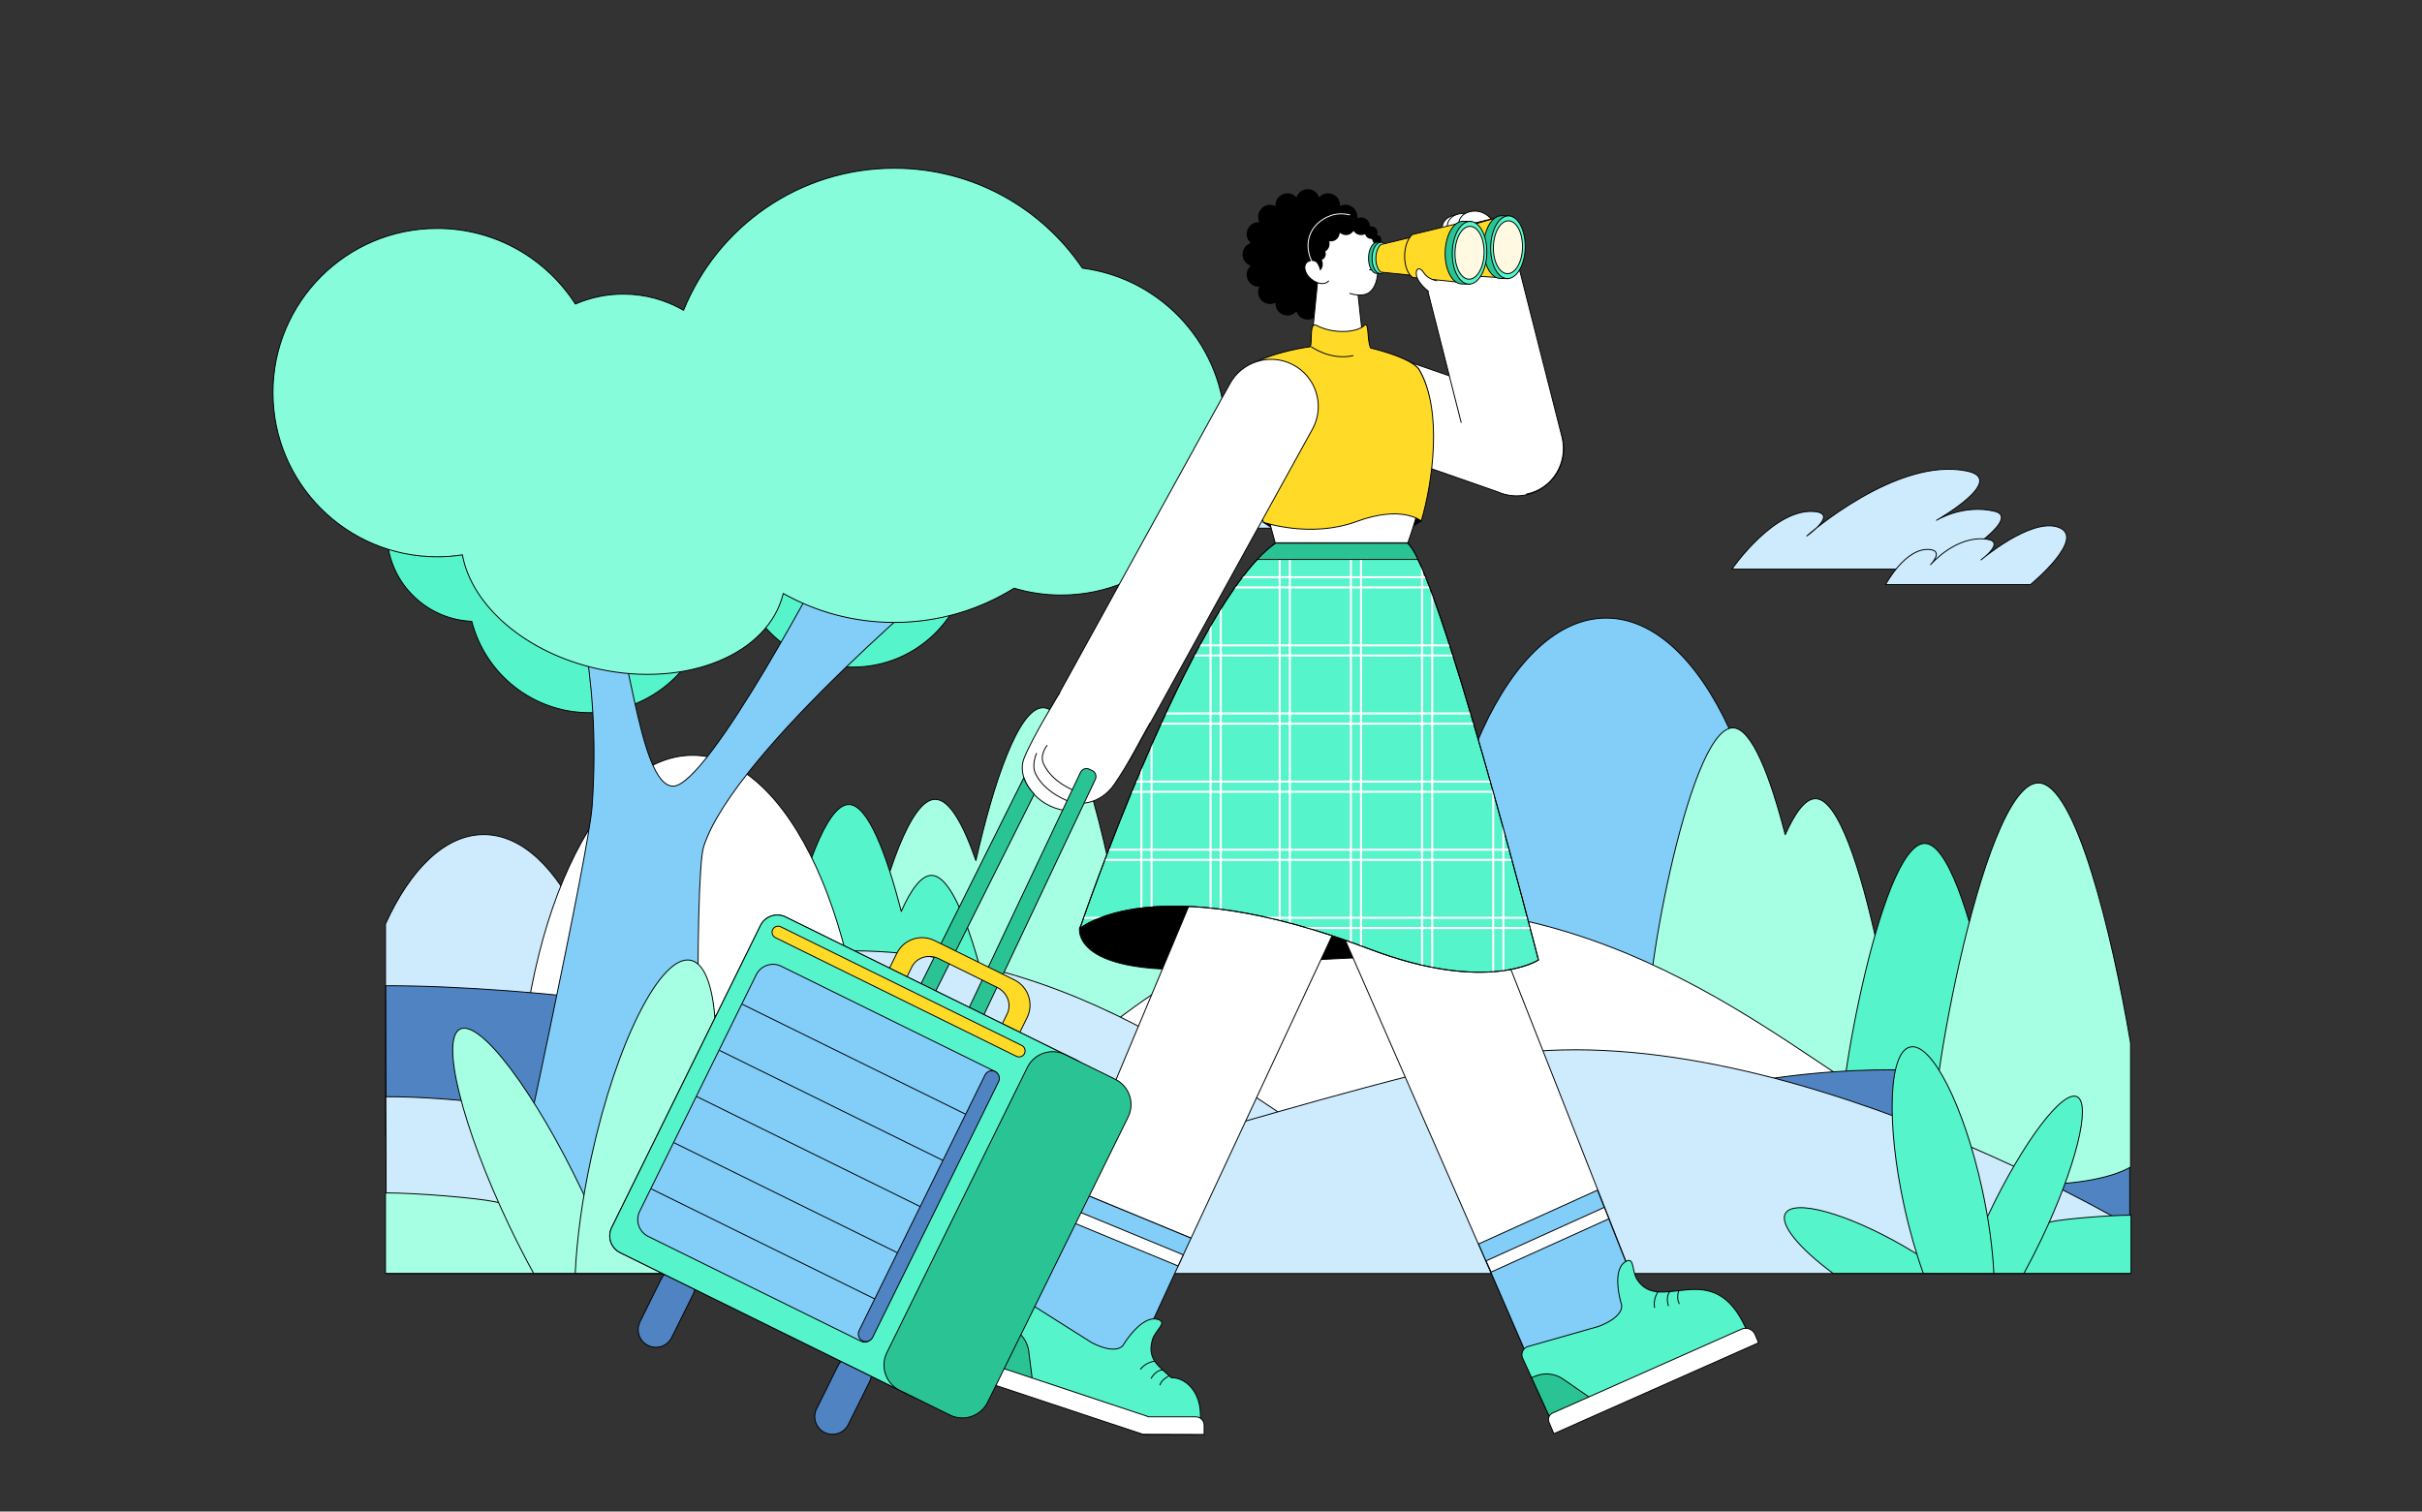 <?xml version="1.0" encoding="utf-8"?>
<svg xmlns="http://www.w3.org/2000/svg" viewBox="0 0 1920 1198.5">
  <rect x="0" y="0" width="1920" height="1198.5" fill="#333333" stroke="none"/>
  <defs>
    <symbol id="a" viewBox="0 0 1473.725 877.163">
      <path d="m685.764,285.788h114.884s46.28-38.113,21.235-45.736c-21.908-6.668-60.437,26.135-60.437,26.135,0,0,19.601-14.156,4.9-16.334-24.617-3.647-44.892,20.111-44.892,20.111,0,0,10.418-10.68-.299-11.944-19.431-2.293-35.391,27.768-35.391,27.768Z" fill="#cdebfc" stroke="#000" stroke-linecap="round" stroke-linejoin="round" stroke-width=".75"/>
      <path d="m1057.246,357.07c-76.427,0-138.424,135.077-138.8,302.015h277.601c-.376-166.938-62.373-302.015-138.8-302.015Z" fill="#82cef9" stroke="#000" stroke-linecap="round" stroke-linejoin="round" stroke-width=".75"/>
      <path d="m726.084,490.817c-18.973,0-38.464,57.375-52.306,117.41-12.311-74.523-37.386-180.063-62.975-180.063-19.372,0-39.287,59.81-53.175,121.196-9.914-28.61-20.925-48.519-32.033-48.519-.016,0-.033.002-.05.002-.095-.003-.19-.014-.284-.014-38.754,0-79.686,239.375-70.171,251.864,9.33,12.246,37.116,18.247,65.673,18.767h.003c.476.009.951.015,1.427.021.659.009,1.318.015,1.978.018.049 0.0.098.001.147.001,31.768.127,63.671-6.481,71.449-18.795,1.772-2.807-.073-24.809-4.514-54.723,22.949,2.066,48.537.278,66.824-4.928-3.647,26.793-4.703,46.293-2.163,49.627,20.049,26.314,125.305,23.808,140.342,0,6.169-9.767-31.417-251.864-70.171-251.864Z" fill="#a6ffe3" stroke="#000" stroke-linecap="round" stroke-linejoin="round" stroke-width=".75"/>
      <path d="m1223.2,500.272c-8.075,0-16.25,11.149-23.981,28.573-11.782-46.021-26.564-84.731-41.536-84.731-36.184,0-74.402,223.501-65.518,235.161,9.28,12.179,38.11,17.738,66.538,17.547-2.574,20.979-3.14,35.83-1.021,38.611,18.719,24.569,116.996,22.229,131.035,0,5.76-9.12-29.333-235.161-65.518-235.161Z" fill="#a6ffe3" stroke="#000" stroke-linecap="round" stroke-linejoin="round" stroke-width=".75"/>
      <path d="m522.43,561.069c-8.075,0-16.25,11.149-23.981,28.573-11.782-46.021-26.564-84.731-41.536-84.731-36.184,0-74.402,223.501-65.518,235.161,9.28,12.179,38.11,17.738,66.538,17.547-2.574,20.979-3.14,35.83-1.021,38.611,18.719,24.569,116.996,22.229,131.035,0,5.76-9.12-29.333-235.161-65.518-235.161Z" fill="#56f4cb" stroke="#000" stroke-linecap="round" stroke-linejoin="round" stroke-width=".75"/>
      <path d="m1375.294,770.931c5.76-9.12-29.333-235.161-65.518-235.161s-74.402,223.501-65.518,235.161c18.719,24.569,116.996,22.229,131.035,0Z" fill="#56f4cb" stroke="#000" stroke-linecap="round" stroke-linejoin="round" stroke-width=".75"/>
      <path d="m533.252,812.84s168.548-233.073,371.75-227.013c203.202,6.061,328.731,144.677,410.494,176.698" fill="#fff" stroke="#000" stroke-linecap="round" stroke-linejoin="round" stroke-width=".75"/>
      <path d="m98.071,848.038s168.548-233.073,371.75-227.013c203.202,6.061,328.731,144.677,410.494,176.698" fill="#cdebfc" stroke="#000" stroke-linecap="round" stroke-linejoin="round" stroke-width=".75"/>
      <path d="m89.581,767.88h187.832c-.298-132.194-49.392-239.157-109.912-239.157-30.455,0-58.014,27.095-77.92,70.853v168.304Z" fill="#cdebfc" stroke="#000" stroke-linecap="round" stroke-linejoin="round" stroke-width=".75"/>
      <path d="m333.011,465.865c-76.427,0-138.424,135.077-138.8,302.015h277.601c-.376-166.938-62.373-302.015-138.8-302.015Z" fill="#fff" stroke="#000" stroke-linecap="round" stroke-linejoin="round" stroke-width=".75"/>
      <path d="m90.315,876.488h1382.008v-125.324s-131.816-68.453-350.253-16.348c-232.523,55.464-489.862,9.978-599.624-23.895-129.945-40.102-317.67-62.358-432.614-62.358l.483,227.925Z" fill="#4f83c1" stroke="#000" stroke-linecap="round" stroke-linejoin="round" stroke-width=".75"/>
      <path d="m1472.988,694.045c-14.787-87.251-43.68-206.257-73.149-206.257-45.584,0-93.731,281.564-82.538,296.254,20.994,27.554,121.414,28.242,155.687,8.304v-98.301Z" fill="#a6ffe3" stroke="#000" stroke-linecap="round" stroke-linejoin="round" stroke-width=".75"/>
      <path d="m90.315,876.788h1382.008v-37.625s-306.267-182.542-524.704-130.438c-232.523,55.464-323,108-473,86-134.552-19.734-269.843-58.163-384.787-58.163l.483,140.226Z" fill="#cdebfc" stroke="#000" stroke-linecap="round" stroke-linejoin="round" stroke-width=".75"/>
      <path d="m251.378,239.329c-12.444,0-24.325,2.385-35.244,6.679-12.872-16.28-32.753-26.759-55.117-26.759-38.815,0-70.281,31.466-70.281,70.281,0,37.794,29.856,68.534,67.258,70.128,10.647,41.649,48.418,72.442,93.384,72.442,53.232,0,96.385-43.153,96.385-96.385s-43.153-96.385-96.385-96.385Z" fill="#56f4cb" stroke="#000" stroke-linecap="round" stroke-linejoin="round" stroke-width=".75"/>
      <circle cx="460.212" cy="303.586" fill="#56f4cb" r="92.369" stroke="#000" stroke-linecap="round" stroke-linejoin="round" stroke-width=".75"/>
      <path d="m317.642,490.332c-28.112,0-35.239-127.06-57.78-167.947-22.54-40.887-25.338,0-25.338,0,0,0,26.894,71.563,18.862,184.012-2.64,36.962-60.665,304.284-72.923,361.719h168.094c-12.954-50.683-13.99-306.88-6.818-329.591,24.096-76.304,204.818-224.899,204.818-224.899l-104.417-8.032s-96.385,184.738-124.498,184.738Z" fill="#82cef9" stroke="#000" stroke-linecap="round" stroke-linejoin="round" stroke-width=".75"/>
      <path d="m642.075,79.603C609.7,31.798,554.956.375,492.871.375c-75.604,0-140.284,46.612-166.977,112.651-14.063-8.157-30.385-12.85-47.812-12.85-13.493,0-26.323,2.814-37.959,7.865-23.15-36.038-63.558-59.935-109.573-59.935C58.656,48.106.375,106.388.375,178.281s58.281,130.175,130.175,130.175c6.803,0,13.483-.525,20.004-1.532,7.39,40.37,50.332,78.025,108.204,90.582,69.53,15.088,134.469-11.712,146.153-59.937,26.017,14.598,56.005,22.957,87.959,22.957,34.901,0,67.461-9.958,95.053-27.145,11.817,3.528,24.327,5.449,37.292,5.449,71.894,0,130.175-58.282,130.175-130.175,0-66.177-49.392-120.779-113.316-129.052Z" fill="#86fcda" stroke="#000" stroke-linecap="round" stroke-linejoin="round" stroke-width=".75"/>
      <path d="m416.185,876.675c37.222-27.502,59.116-53.85,52.209-65.813-9.308-16.122-67.386-.017-129.72,35.972-16.808,9.704-32.205,19.862-45.554,29.841h123.065Z" fill="#a6ffe3" stroke="#000" stroke-linecap="round" stroke-linejoin="round" stroke-width=".75"/>
      <path d="m89.581,876.675h221.972c-20.426-20.506-72.175-43.025-135.104-56.783-13.32-2.912-61.269-7.052-86.868-7.052v63.836Z" fill="#a6ffe3" stroke="#000" stroke-linecap="round" stroke-linejoin="round" stroke-width=".75"/>
      <path d="m207.039,876.675h65.78c-7.192-20.182-16.444-42.466-27.425-65.501-37.39-78.433-80.633-135.85-96.586-128.245-15.952,7.605,1.427,77.352,38.817,155.784,6.356,13.334,12.882,26.058,19.414,37.961Z" fill="#a6ffe3" stroke="#000" stroke-linecap="round" stroke-linejoin="round" stroke-width=".75"/>
      <path d="m317.293,876.675c7.861-21.804,15.081-46.845,20.965-73.756,19.943-91.219,16.985-169.348-6.608-174.506-23.593-5.158-58.886,64.608-78.83,155.827-7.342,33.584-11.577,65.388-12.824,92.436h77.297Z" fill="#a6ffe3" stroke="#000" stroke-linecap="round" stroke-linejoin="round" stroke-width=".75"/>
      <path d="m1237.166,876.675c-26.917-19.888-42.75-38.941-37.755-47.593,6.731-11.659,48.73-.012,93.807,26.013,12.155,7.017,23.289,14.364,32.942,21.58h-88.995Z" fill="#56f4cb" stroke="#000" stroke-linecap="round" stroke-linejoin="round" stroke-width=".75"/>
      <path d="m1473.35,876.675h-160.52c14.771-14.829,52.193-31.114,97.701-41.063,9.633-2.106,44.307-5.1,62.819-5.1v46.163Z" fill="#56f4cb" stroke="#000" stroke-linecap="round" stroke-linejoin="round" stroke-width=".75"/>
      <path d="m1388.411,876.675h-47.569c5.201-14.595,11.892-30.709,19.833-47.367,27.039-56.719,58.31-98.24,69.846-92.74,11.536,5.499-1.032,55.937-28.071,112.656-4.597,9.643-9.316,18.844-14.039,27.452Z" fill="#56f4cb" stroke="#000" stroke-linecap="round" stroke-linejoin="round" stroke-width=".75"/>
      <path d="m1308.68,876.675c-5.685-15.767-10.906-33.876-15.161-53.337-14.422-65.965-12.283-122.464,4.778-126.195s42.583,46.721,57.006,112.687c5.31,24.287,8.372,47.286,9.274,66.845h-55.897Z" fill="#56f4cb" stroke="#000" stroke-linecap="round" stroke-linejoin="round" stroke-width=".75"/>
      <path d="m1156.942,318.285h165.342s67.872-40.072,42.756-45.942c-25.116-5.87-45.899,7.2-45.899,7.2,0,0,56.476-32.093,24.426-38.996-55.709-11.999-127.274,51.424-127.274,51.424,0,0,24.679-17.181,6.856-19.284-32.313-3.813-66.208,45.599-66.208,45.599Z" fill="#cdebfc" stroke="#000" stroke-linecap="round" stroke-linejoin="round" stroke-width=".75"/>
      <path d="m1278.764,330.509h114.884s46.28-38.113,21.235-45.736c-21.908-6.668-60.437,26.135-60.437,26.135,0,0,19.601-14.156,4.9-16.334-24.617-3.647-44.892,20.111-44.892,20.111,0,0,10.418-10.68-.299-11.944-19.431-2.293-35.391,27.768-35.391,27.768Z" fill="#cdebfc" stroke="#000" stroke-linecap="round" stroke-linejoin="round" stroke-width=".75"/>
    </symbol>
    <symbol id="e" viewBox="0 0 413.984 528.631">
      <path d="m273.994,225.949l2.333,1.104c2.601,1.231,5.706.12,6.937-2.481L385.314,8.918c1.231-2.601.12-5.706-2.481-6.937l-2.333-1.104c-2.601-1.231-5.706-.12-6.937,2.481l-102.05,215.655c-1.231,2.601-.12,5.706,2.481,6.937Z" fill="#2ac494" stroke="#000" stroke-linecap="round" stroke-linejoin="round" stroke-width=".75"/>
      <path d="m328.601,7.714l-81.673,163.688,11.748,5.567L336.874,20.624c-3.79-3.875-6.645-8.328-8.273-12.91Z" fill="#2ac494" stroke="#000" stroke-linecap="round" stroke-linejoin="round" stroke-width=".75"/>
      <path d="m321.059,167.897c11.059,5.446,15.609,18.827,10.163,29.886l-6.061,12.307-13.871-6.831,4.13-8.385c3.733-7.58.185-16.963-7.904-20.947l-46.265-22.785c-8.089-3.984-17.669-1.066-21.402,6.514l-4.13,8.385-13.871-6.831,6.061-12.307c5.447-11.059,18.827-15.609,29.886-10.163l63.265,31.157Z" fill="#ffdb27" stroke="#000" stroke-linecap="round" stroke-linejoin="round" stroke-width=".75"/>
      <path d="m200.011,467.612h0c-6.949-3.422-15.356-.563-18.778,6.385l-16.896,34.034c-3.422,6.949-.563,15.356,6.386,18.778,6.949,3.422,15.356.563,18.778-6.385l16.896-34.034c3.422-6.949.563-15.356-6.385-18.778Z" fill="#4f83c1" stroke="#000" stroke-linecap="round" stroke-linejoin="round" stroke-width=".75"/>
      <path d="m60.011,398.612h0c-6.949-3.422-15.356-.563-18.778,6.385l-16.896,34.034c-3.422,6.949-.563,15.356,6.386,18.778,6.949,3.422,15.356.563,18.778-6.385l16.896-34.034c3.422-6.949.563-15.356-6.385-18.778Z" fill="#4f83c1" stroke="#000" stroke-linecap="round" stroke-linejoin="round" stroke-width=".75"/>
      <path d="m370.483,231.663l-230.702-113.618c-7.373-3.631-16.293-.598-19.924,6.775L1.909,364.313c-3.631,7.373-.598,16.293,6.775,19.924l230.702,113.618c7.372,3.631,16.293.598,19.924-6.775l117.947-239.493c3.631-7.373.597-16.293-6.775-19.924Z" fill="#2ac494" stroke="#000" stroke-linecap="round" stroke-linejoin="round" stroke-width=".75"/>
      <path d="m370.483,231.663l-230.702-113.618c-7.373-3.631-16.293-.598-19.924,6.775L1.91,364.313c-3.631,7.373-.598,16.293,6.775,19.924l230.702,113.618c7.372,3.631,16.293.598,19.924-6.775l117.947-239.493c3.631-7.373.597-16.293-6.775-19.924Z" fill="#56f4cb" stroke="#000" stroke-linecap="round" stroke-linejoin="round" stroke-width=".75"/>
      <path d="m401.145,246.764l-39.833-19.617c-11.059-5.447-24.44-.897-29.886,10.163l-111.373,226.143c-5.447,11.059-.897,24.44,10.163,29.886l39.833,19.617c11.059,5.447,24.44.897,29.886-10.163l111.373-226.143c5.447-11.059.897-24.44-10.163-29.886Z" fill="#2ac494" stroke="#000" stroke-linecap="round" stroke-linejoin="round" stroke-width=".75"/>
      <path d="m326.949,219.901l-190.994-94.062c-2.378-1.171-5.255-.193-6.426,2.185s-.193,5.254,2.185,6.426l190.994,94.062c2.378,1.171,5.255.193,6.426-2.185s.193-5.255-2.185-6.426Z" fill="#d4d4d4"/>
      <path d="m326.949,219.901l-190.994-94.062c-2.378-1.171-5.255-.193-6.426,2.185-1.171,2.378-.193,5.254,2.185,6.426l190.994,94.062c2.378,1.171,5.255.193,6.426-2.185,1.171-2.378.193-5.255-2.185-6.426Z" fill="#ffdb27" stroke="#000" stroke-linecap="round" stroke-linejoin="round" stroke-width=".75"/>
      <path d="m305.273,240.308l-168.898-83.18c-7.373-3.631-16.293-.598-19.924,6.775L24.096,351.428c-3.631,7.373-.598,16.293,6.775,19.924l168.898,83.18c3.006,1.48,6.643.244,8.124-2.762l100.142-203.339c1.48-3.006.244-6.643-2.762-8.124Z" fill="#82cef9" stroke="#000" stroke-linecap="round" stroke-linejoin="round" stroke-width=".75"/>
      <line fill="none" stroke="#000" stroke-linecap="round" stroke-linejoin="round" stroke-width=".75" x1="282.529" x2="105.591" y1="274.475" y2="187.336"/>
      <line fill="none" stroke="#000" stroke-linecap="round" stroke-linejoin="round" stroke-width=".75" x1="264.502" x2="87.565" y1="311.078" y2="223.939"/>
      <line fill="none" stroke="#000" stroke-linecap="round" stroke-linejoin="round" stroke-width=".75" x1="246.476" x2="69.538" y1="347.682" y2="260.542"/>
      <line fill="none" stroke="#000" stroke-linecap="round" stroke-linejoin="round" stroke-width=".75" x1="228.449" x2="51.512" y1="384.284" y2="297.145"/>
      <line fill="none" stroke="#000" stroke-linecap="round" stroke-linejoin="round" stroke-width=".75" x1="210.422" x2="33.485" y1="420.888" y2="333.748"/>
      <path d="m200.741,454.101h0c2.973,1.464,6.569.241,8.034-2.732l99.85-202.746c1.464-2.973.241-6.569-2.732-8.034h-0c-2.973-1.464-6.569-.241-8.034,2.732l-99.85,202.746c-1.464,2.973-.241,6.569,2.732,8.034Z" fill="#4f83c1" stroke="#000" stroke-linecap="round" stroke-linejoin="round" stroke-width=".75"/>
    </symbol>
    <symbol id="c" viewBox="0 0 616.44 707.75">
      <path d="m77.832,305.852s-8.295,43.736,127.453,30.19c135.748-13.546,184.096-4.803,191.752.799,7.656,5.602,59.898-40.346-46.486-79.018-106.384-38.672-255.576,13.251-272.719,48.029Z" stroke="#000" stroke-linecap="round" stroke-linejoin="round" stroke-width=".75"/>
      <polygon fill="#82cef9" points="28.577 611.375 120.577 650.375 166.235 551.612 70.632 512.14 28.577 611.375" stroke="#000" stroke-linecap="round" stroke-linejoin="round" stroke-width=".75"/>
      <polygon fill="#fff" points="155.909 573.758 160.03 564.92 64.961 525.668 61.195 534.652 155.909 573.758" stroke="#000" stroke-linecap="round" stroke-linejoin="round" stroke-width=".75"/>
      <path d="m338.15.491l-.018-.018h-53l-214.5,511.666,95.603,39.472,155.801-334.138c19.192-44.773,41-136,16.114-216.982Z" fill="#fff" stroke="#000" stroke-linecap="round" stroke-linejoin="round" stroke-width=".75"/>
      <path d="m527.577,612.375l-92,39L207.945,131.653c-19.192-44.773-9.269-96.715,25.074-131.261l.018-.018h78l-7.551,43.199,224.092,568.801Z" fill="#fff" stroke="#000" stroke-linecap="round" stroke-linejoin="round" stroke-width=".75"/>
      <path d="m78.074,306.187s58.035-49.169,229.078,16.121c93.67,35.756,134.45,8.867,134.45,8.867,0,0-80.605-314.359-103.98-330.48h-104.416l-.014.014C165.934,47.445,78.074,306.187,78.074,306.187Z" fill="#56f4cb" stroke="#000" stroke-linecap="round" stroke-linejoin="round" stroke-width=".75"/>
      <path d="m235.657,299.616c.532.131,1.077.272,1.612.406V.694h-1.612v298.922Z" fill="#fff"/>
      <path d="m243.717,301.677c.535.141,1.074.285,1.612.429V.694h-1.612v300.982Z" fill="#fff"/>
      <path d="m180.846,289.899c.538.054,1.07.104,1.612.161V64.913c-.538.923-1.075,1.851-1.612,2.785v222.202Z" fill="#fff"/>
      <path d="m188.906,290.803c.531.067,1.076.143,1.612.212V51.561c-.537.857-1.075,1.721-1.612,2.591v236.651Z" fill="#fff"/>
      <path d="m126.034,290.066c.533-.069,1.07-.135,1.612-.2v-112.434c-.54,1.27-1.078,2.536-1.612,3.801v108.833Z" fill="#fff"/>
      <path d="m134.095,289.208c.537-.046,1.067-.094,1.612-.137v-130.253c-.54,1.225-1.077,2.448-1.612,3.671v126.718Z" fill="#fff"/>
      <path d="m292.08,316.746c.533.19,1.077.392,1.612.584V.694h-1.612v316.052Z" fill="#fff"/>
      <path d="m300.141,319.677c.533.197,1.077.405,1.612.605V.694h-1.612v318.983Z" fill="#fff"/>
      <path d="m206.271,28.503h146.271c-.217-.544-.433-1.081-.648-1.612h-144.397c-.408.531-.817,1.071-1.226,1.612Z" fill="#fff"/>
      <path d="m200.42,36.563h155.245c-.204-.541-.408-1.081-.61-1.612h-153.497c-.379.535-.758,1.069-1.137,1.612Z" fill="#fff"/>
      <path d="m172.595,82.508h198.866c-.173-.538-.346-1.077-.518-1.612h-197.473c-.292.536-.583,1.073-.875,1.612Z" fill="#fff"/>
      <path d="m168.304,90.569h205.727c-.171-.539-.341-1.076-.511-1.612h-204.37c-.283.535-.565,1.074-.847,1.612Z" fill="#fff"/>
      <path d="m145.766,136.513h242.292c-.159-.538-.318-1.075-.478-1.612h-241.069c-.249.537-.497,1.075-.745,1.612Z" fill="#fff"/>
      <path d="m142.075,144.574h248.36c-.158-.538-.316-1.075-.474-1.612h-247.153c-.245.537-.49,1.074-.734,1.612Z" fill="#fff"/>
      <path d="m122.139,190.519h281.506c-.151-.537-.304-1.075-.455-1.612H122.812c-.224.537-.45,1.076-.673,1.612Z" fill="#fff"/>
      <path d="m118.807,198.579h287.105c-.15-.537-.302-1.075-.453-1.612H119.47c-.222.539-.442,1.075-.662,1.612Z" fill="#fff"/>
      <path d="m100.591,244.524h318.01c-.146-.534-.293-1.075-.439-1.612H101.21c-.207.539-.414,1.078-.619,1.612Z" fill="#fff"/>
      <path d="m97.521,252.584h323.269c-.145-.537-.29-1.072-.437-1.612H98.133c-.204.539-.41,1.079-.611,1.612Z" fill="#fff"/>
      <path d="m81.702,296.917c-.176,0-.33.068-.462.163-.103.292-.203.577-.301.855.095.34.393.593.763.593h10.462c1.304-.534,2.701-1.074,4.202-1.612h-14.664Z" fill="#fff"/>
      <path d="m432.653,296.917h-208.621c2.326.509,4.689,1.049,7.08,1.612h201.966c-.141-.533-.282-1.068-.426-1.612Z" fill="#fff"/>
      <path d="m434.778,304.977h-179.087c1.81.522,3.638,1.06,5.48,1.612h174.031c-.139-.528-.281-1.069-.424-1.612Z" fill="#fff"/>
      <path d="m348.504,335.113c.539.125,1.078.25,1.612.37V22.587c-.546-1.293-1.084-2.539-1.612-3.734v316.261Z" fill="#fff"/>
      <path d="m356.564,336.848c.539.107,1.079.215,1.612.317V43.349c-.542-1.492-1.08-2.954-1.612-4.385v297.883Z" fill="#fff"/>
      <path d="m404.927,340.537c.545-.037,1.08-.079,1.612-.121v-139.598c-.535-1.91-1.072-3.825-1.612-5.747v145.466Z" fill="#fff"/>
      <path d="m412.988,339.739c.546-.072,1.082-.146,1.612-.223v-109.625c-.533-1.94-1.07-3.892-1.612-5.859v115.707Z" fill="#fff"/>
      <path d="m78.074,306.187s58.035-49.169,229.078,16.121c93.67,35.756,134.45,8.867,134.45,8.867,0,0-80.605-314.359-103.98-330.48h-104.416l-.014.014C165.934,47.445,78.074,306.187,78.074,306.187Z" fill="none" stroke="#000" stroke-linecap="round" stroke-linejoin="round" stroke-width=".75"/>
      <path d="m346.079,13.591c-3.287-6.805-6.151-11.307-8.457-12.897h-104.416l-.014.014c-4.742,3.295-9.586,7.645-14.495,12.883h127.382Z" fill="#2ac494" stroke="#000" stroke-linecap="round" stroke-linejoin="round" stroke-width=".75"/>
      <polygon fill="#82cef9" points="436 652.757 527.421 612.417 488.351 513.67 394.119 556.312 436 652.757" stroke="#000" stroke-linecap="round" stroke-linejoin="round" stroke-width=".75"/>
      <polygon fill="#fff" points="497.419 536.359 493.8 527.305 400.095 569.709 404.063 578.605 497.419 536.359" stroke="#000" stroke-linecap="round" stroke-linejoin="round" stroke-width=".75"/>
      <path d="m429.092,646.934l22.372,48.943,154.741-72.229c-26.374-59.372-68.25-10.261-86.528-39.363-4.288-6.827-1.79-18.942-9.575-13.613-11.002,7.531-2.581,34.137-2.581,34.137,0,0,2.373,8.909-18.06,16.83l-55.723,15.873c-4.193.949-6.446,5.519-4.645,9.423Z" fill="#56f4cb" stroke="#000" stroke-linecap="round" stroke-linejoin="round" stroke-width=".75"/>
      <path d="m451.464,695.877l33.752-15.755-23.946-16.583c-6.572-4.552-15.014-5.43-22.383-2.329l-2.741,1.154,15.319,33.514Z" fill="#2ac494" stroke="#000" stroke-linecap="round" stroke-linejoin="round" stroke-width=".75"/>
      <path d="m616.065,634.683l-103.479,45.966-13.447,5.973-7.214,3.204-38.124,16.935-3.802-8.991c-1.26-2.836.018-6.155,2.854-7.415l35.835-15.918,5.198-2.309,13.861-6.157,94.721-42.076c4.15-1.843,9.009.026,10.852,4.176l2.745,6.611Z" fill="#fff" stroke="#000" stroke-linecap="round" stroke-linejoin="round" stroke-width=".75"/>
      <path d="m536.309,594.293s-3.977,5.477-2.686,12.43" fill="none" stroke="#000" stroke-linecap="round" stroke-linejoin="round" stroke-width=".75"/>
      <path d="m545.758,594.111s-3.518,3.245-1.186,11.154" fill="none" stroke="#000" stroke-linecap="round" stroke-linejoin="round" stroke-width=".75"/>
      <path d="m552.762,593.34s-2.068,6.1.428,10.282" fill="none" stroke="#000" stroke-linecap="round" stroke-linejoin="round" stroke-width=".75"/>
      <path d="m28.467,606.524l-21.542,49.313,120.651,51.538h44c8-30-8.39-45.391-21-45-10.751-9.672-19.323-15.147-15.011-30.151,2.227-7.749,12.918-13.968,3.756-16.214-12.949-3.174-27.155,20.847-27.155,20.847,0,0-5.055,7.71-24.585-2.23l-48.995-30.928c-3.504-2.491-8.412-1.121-10.119,2.824Z" fill="#56f4cb" stroke="#000" stroke-linecap="round" stroke-linejoin="round" stroke-width=".75"/>
      <path d="m6.926,655.838l34.251,14.638-3.617-28.902c-.993-7.933-5.969-14.808-13.194-18.23l-2.688-1.273-14.751,33.768Z" fill="#2ac494" stroke="#000" stroke-linecap="round" stroke-linejoin="round" stroke-width=".75"/>
      <path d="m176.577,707.375l-48.582-.151L.375,664.84l4.163-8.83c1.272-2.83,4.598-4.092,7.428-2.82l120.724,40.185h37.185c3.701,0,6.702,3.001,6.702,6.702v7.298Z" fill="#fff" stroke="#000" stroke-linecap="round" stroke-linejoin="round" stroke-width=".75"/>
      <path d="m137.203,649.293s-6.734.691-11.053,6.289" fill="none" stroke="#000" stroke-linecap="round" stroke-linejoin="round" stroke-width=".75"/>
      <path d="m143.641,656.211s-4.764-.457-9.102,6.556" fill="none" stroke="#000" stroke-linecap="round" stroke-linejoin="round" stroke-width=".75"/>
      <path d="m148.888,660.915s-5.924,2.528-7.375,7.178" fill="none" stroke="#000" stroke-linecap="round" stroke-linejoin="round" stroke-width=".75"/>
    </symbol>
    <symbol id="d" viewBox="0 0 429.999 475.999">
      <path d="m425.682,205.491l-0.0 0c-8.977,17.978-30.573,25.631-48.87,17.317l-98.835-34.503c-18.468-9.217-25.966-31.657-16.747-50.121l0-0c9.219-18.464,31.664-25.96,50.133-16.743l96.354,33.376c19.265,8.753,27.416,31.745,17.965,50.674Z" fill="#fff" stroke="#000" stroke-linecap="round" stroke-linejoin="round" stroke-width=".75"/>
      <polygon points="316.671 246.11 310.509 250.053 312.666 242.106 316.671 246.11" stroke="#000" stroke-linecap="round" stroke-linejoin="round" stroke-width=".75"/>
      <polygon points="191.366 247.111 197.528 251.054 195.37 243.107 191.366 247.111" stroke="#000" stroke-linecap="round" stroke-linejoin="round" stroke-width=".75"/>
      <path d="m272.618,108.975s36.206,6.747,42.424,17.266c26.031,44.043-9.011,137.134-9.011,137.134h-105.126s-35.415-124.37-23.401-137.382c12.014-13.013,55.066-18.018,55.066-18.018" fill="#fff" stroke="#000" stroke-linecap="round" stroke-linejoin="round" stroke-width=".75"/>
      <path d="m315.041,126.241c-6.008-10.166-41.182-17.956-38.419-17.265-3.004-5.005-1.187-21.836-5.006-18.018-6.007,6.006-25.03,7.007-38.046,0-6.018-3.239-3.004,15.015-5.006,17.017-9.011,1.001-41.126,7.257-51.061,18.018-9.216,9.982,4.81,86.488,14.017,121.118,0,0,37.475,12.833,73.804-.59,36.328-13.423,51.346-.411,51.346-.411,8.695-29.03,17.439-87.607-1.629-119.869Z" fill="#ffdb27" stroke="#000" stroke-linecap="round" stroke-linejoin="round" stroke-width=".75"/>
      <path d="m229.566,107.975s15.018,11.011,33.04,7.007" fill="#ffdb27" stroke="#000" stroke-linecap="round" stroke-linejoin="round" stroke-width=".75"/>
      <path d="m399.259,224.478h-0c-19.703,3.962-39.01-8.374-43.688-27.915l-33.661-132.702c-4.07-20.232,9.035-39.931,29.271-44.001h0c20.236-4.069,39.94,9.033,44.011,29.264l33.027,130.052c4.926,20.576-8.213,41.129-28.959,45.301Z" fill="#fff"/>
      <path d="m400.06,224.765c20.746-4.172,33.141-24.604,28.215-45.179l-33.027-130.052c-4.07-20.232-23.774-33.334-44.011-29.264h-0c-20.236,4.069-33.341,23.769-29.271,44.001l26.347,103.682" fill="none" stroke="#000" stroke-linecap="round" stroke-linejoin="round" stroke-width=".75"/>
      <path d="m285.295,25.13l-3.298-.078c-3.768-.089-6.953,5.382-7.114,12.219-.161,6.837,2.764,12.451,6.532,12.539l3.298.078.582-24.758Z" fill="#2ac494" stroke="#000" stroke-linecap="round" stroke-linejoin="round" stroke-width=".75"/>
      <ellipse cx="284.509" cy="37.498" fill="#56f4cb" rx="12.383" ry="6.825" stroke="#000" stroke-linecap="round" stroke-linejoin="round" stroke-width=".75" transform="rotate(-88.653 284.51 37.498)"/>
      <path d="m378.654,53.09l-2.323-47.43s-38.369,11.067-38.414,11.108c-3.325,3.054-5.538,9.392-5.405,16.674.147,8,3.081,14.758,7.054,17.233.068.043,39.087,2.415,39.087,2.415Z" fill="#ffdb27" stroke="#000" stroke-linecap="round" stroke-linejoin="round" stroke-width=".75"/>
      <path d="m309.722,51.333l-.217-30.457s-24.885,6.063-24.915,6.089c-2.213,1.868-3.801,5.87-3.911,10.54-.121,5.13,1.579,9.54,4.059,11.232.043.029,24.983,2.595,24.983,2.595Z" fill="#ffdb27" stroke="#000" stroke-linecap="round" stroke-linejoin="round" stroke-width=".75"/>
      <path d="m358.98,9.681s-6.136-8.135-16.54-5.893c-10.404,2.243-10.262,12.386-7.607,11.688,2.655-.698,24.147-5.795,24.147-5.795Z" fill="#fff" stroke="#000" stroke-linecap="round" stroke-linejoin="round" stroke-width=".75"/>
      <path d="m363.064,8.512s-6.136-8.135-16.54-5.893-10.262,12.386-7.607,11.688c2.655-.698,24.147-5.795,24.147-5.795Z" fill="#fff" stroke="#000" stroke-linecap="round" stroke-linejoin="round" stroke-width=".75"/>
      <path d="m372.107,6.659s-6.136-8.135-16.54-5.893-10.262,12.386-7.607,11.688,24.147-5.795,24.147-5.795Z" fill="#fff" stroke="#000" stroke-linecap="round" stroke-linejoin="round" stroke-width=".75"/>
      <path d="m348.771,57.013l-.338-47.486s-38.798,9.453-38.845,9.493c-3.45,2.912-5.926,9.152-6.097,16.434-.188,7.999,2.461,14.873,6.328,17.512.067.045,38.952,4.046,38.952,4.046Z" fill="#ffdb27" stroke="#000" stroke-linecap="round" stroke-linejoin="round" stroke-width=".75"/>
      <path d="m386.984,4.207l-6.622-.156c-7.566-.178-13.96,10.806-14.283,24.532-.323,13.727,5.549,24.998,13.114,25.176l6.622.156,1.169-49.708Z" fill="#2ac494" stroke="#000" stroke-linecap="round" stroke-linejoin="round" stroke-width=".75"/>
      <ellipse cx="385.406" cy="29.037" fill="#56f4cb" rx="24.861" ry="13.702" stroke="#000" stroke-linecap="round" stroke-linejoin="round" stroke-width=".75" transform="rotate(-88.653 385.406 29.037)"/>
      <ellipse cx="385.406" cy="29.037" fill="#fff9e1" rx="20.942" ry="11.542" stroke="#000" stroke-linecap="round" stroke-linejoin="round" stroke-width=".75" transform="rotate(-88.653 385.406 29.037)"/>
      <path d="m356.535,8.588l-6.622-.156c-7.566-.178-13.96,10.806-14.283,24.532-.323,13.727,5.549,24.998,13.114,25.176l6.622.156,1.169-49.708Z" fill="#2ac494" stroke="#000" stroke-linecap="round" stroke-linejoin="round" stroke-width=".75"/>
      <ellipse cx="354.957" cy="33.419" fill="#56f4cb" rx="24.861" ry="13.702" stroke="#000" stroke-linecap="round" stroke-linejoin="round" stroke-width=".75" transform="rotate(-88.653 354.957 33.42)"/>
      <ellipse cx="354.957" cy="33.419" fill="#fff9e1" rx="20.942" ry="11.542" stroke="#000" stroke-linecap="round" stroke-linejoin="round" stroke-width=".75" transform="rotate(-88.653 354.957 33.42)"/>
      <path d="m85.025,436.965l-66.558-34.015L164.389,138.292c9.395-18.375,31.911-25.657,50.29-16.264l0.0 0c18.379,9.393,25.663,31.903,16.268,50.279L85.025,436.965Z" fill="#fff" stroke="#000" stroke-linecap="round" stroke-linejoin="round" stroke-width=".75"/>
      <path d="m30.163,382.196s-22.417,36.434-28.489,52.417c-6.072,15.983,9.858,37.842,32.754,41.012,0,0,11.17-22.484,14.475-28.329s9.999.509,7.694,6.405c-2.305,5.896-7.237,6.937-7.237,6.937l-4.477,9.175s16.798,2.187,28.713-15.247c11.915-17.434,19.809-33.919,27.904-48.066" fill="#fff" stroke="#000" stroke-linecap="round" stroke-linejoin="round" stroke-width=".75"/>
      <path d="m37.919,468.636s-19.828-6.873-27.063-22.275c-3.324-7.076.815-15.995.815-15.995" fill="#fff" stroke="#000" stroke-linecap="round" stroke-linejoin="round" stroke-width=".75"/>
      <path d="m42.242,459.986s-17.744-5.915-24.979-21.317c-3.324-7.076,2.749-14.617,2.749-14.617" fill="#fff" stroke="#000" stroke-linecap="round" stroke-linejoin="round" stroke-width=".75"/>
      <path d="m45.981,464.385" fill="#fff" stroke="#000" stroke-linecap="round" stroke-linejoin="round" stroke-width=".75"/>
      <path d="m322.339,63.948s-8.304-6.262-9.439-12.43,2.87-7.169,5.874-2.164,10.204,6.266,10.204,6.266" fill="#fff" stroke="#000" stroke-linecap="round" stroke-linejoin="round" stroke-width=".75"/>
    </symbol>
    <symbol id="b" viewBox="0 0 111 135.904">
      <path d="m96.985,60.675l-.095.032.001.001c6.812,5.97,2.167,17.179-6.871,16.581l-.004-0.0.039.08c3.998,8.118-4.57,16.686-12.687,12.687l-.08-.039 0.0.002c.598,9.038-10.61,13.684-16.581,6.872l-0-0-.032.094c-2.914,8.566-15.029,8.566-17.942,0l-.032-.094-0.0 0c-5.971,6.812-17.18,2.167-16.582-6.872l0-.003-.079.039c-8.118,3.999-16.686-4.57-12.688-12.688l.039-.078-.002 0c-9.038.598-13.684-10.61-6.872-16.581l0-0-.095-.032c-8.565-2.914-8.565-15.028,0-17.942l.095-.032-.001-.001c-6.812-5.97-2.167-17.179,6.871-16.581l.004 0-.039-.08c-3.998-8.118,4.57-16.686,12.687-12.687l.08.039-0-.002c-.598-9.038,10.61-13.684,16.581-6.872l0.0 0.0.032-.094c2.914-8.566,15.029-8.566,17.942,0l.032.094 0-0c5.971-6.812,17.18-2.167,16.582,6.872l-0.0.003.08-.039c8.118-3.998,16.686,4.57,12.687,12.687l-.039.08.002-0c9.038-.598,13.684,10.61,6.872,16.581l-0.0 0.0.095.032c8.565,2.914,8.565,15.028,0,17.942Z"/>
      <polygon fill="#fff" points="97.244 135.529 53.367 135.529 60.818 59.939 88.965 59.939 97.244 135.529" stroke="#000" stroke-linecap="round" stroke-linejoin="round" stroke-width=".75"/>
      <path d="m64.857,70.606c-3.427-3.307-6.516-7.169-8.964-11.517-8.74-15.519-3.654-30.305,13.276-36.251,10.688-3.754,31.1-.166,36.231,23.17,4.664,21.215.506,34.791-7.811,37.302-3.419,1.032-7.829.779-12.579-.611" fill="#fff" stroke="#000" stroke-linecap="round" stroke-linejoin="round" stroke-width=".75"/>
      <path d="m68.215,72.748c-2.561,3.21-8.601,2.649-13.493-1.253-4.891-3.902-6.781-9.667-4.22-12.877,1.497-1.876,4.183-2.464,7.133-1.849" fill="#fff" stroke="#000" stroke-linecap="round" stroke-linejoin="round" stroke-width=".75"/>
      <path d="m105.026,44.311c-6.921-23.387-26.822-24.647-35.858-21.473-16.017,5.626-21.425,19.165-14.561,33.75,0,0,4.781-1.353,6.834,7.981,4.558-4.16.558-10.16.558-10.16-.259-24.196,38-28,43.026-10.098Z"/>
      <path d="m102.081,56.58s2.71,6.571.527,7.051c-.977.215-1.953.429-1.953.429" fill="#fff" stroke="#000" stroke-linecap="round" stroke-linejoin="round" stroke-width=".75"/>
      <circle cx="94" cy="29.409" r="7"/>
      <circle cx="82" cy="29.409" r="7"/>
      <circle cx="70" cy="34.409" r="7"/>
      <circle cx="62" cy="43.409" r="7"/>
      <circle cx="61" cy="51.409" r="5"/>
      <circle cx="102" cy="34.409" r="5"/>
      <path d="m55.893,59.089c-8.74-15.519-2.654-32.305,14.276-38.251,4.008-1.408,9.384-1.783,14.808-.472" fill="none" stroke="#fff" stroke-linecap="round" stroke-linejoin="round" stroke-width=".75"/>
      <circle cx="106.5" cy="39.909" r="3.5"/>
      <circle cx="108.5" cy="43.909" r="2.5"/>
    </symbol>
  </defs>
  <use height="877.163" href="#a" transform="translate(216 133)" width="1473.725"/>
  <use height="135.904" href="#b" transform="translate(985 150.003)" width="111"/>
  <use height="707.75" href="#c" transform="translate(777.997 430.001)" width="616.44"/>
  <use height="475.999" href="#d" transform="translate(810 167)" width="429.999"/>
  <use height="528.631" href="#e" transform="translate(483 609.008)" width="413.984"/>
</svg>
